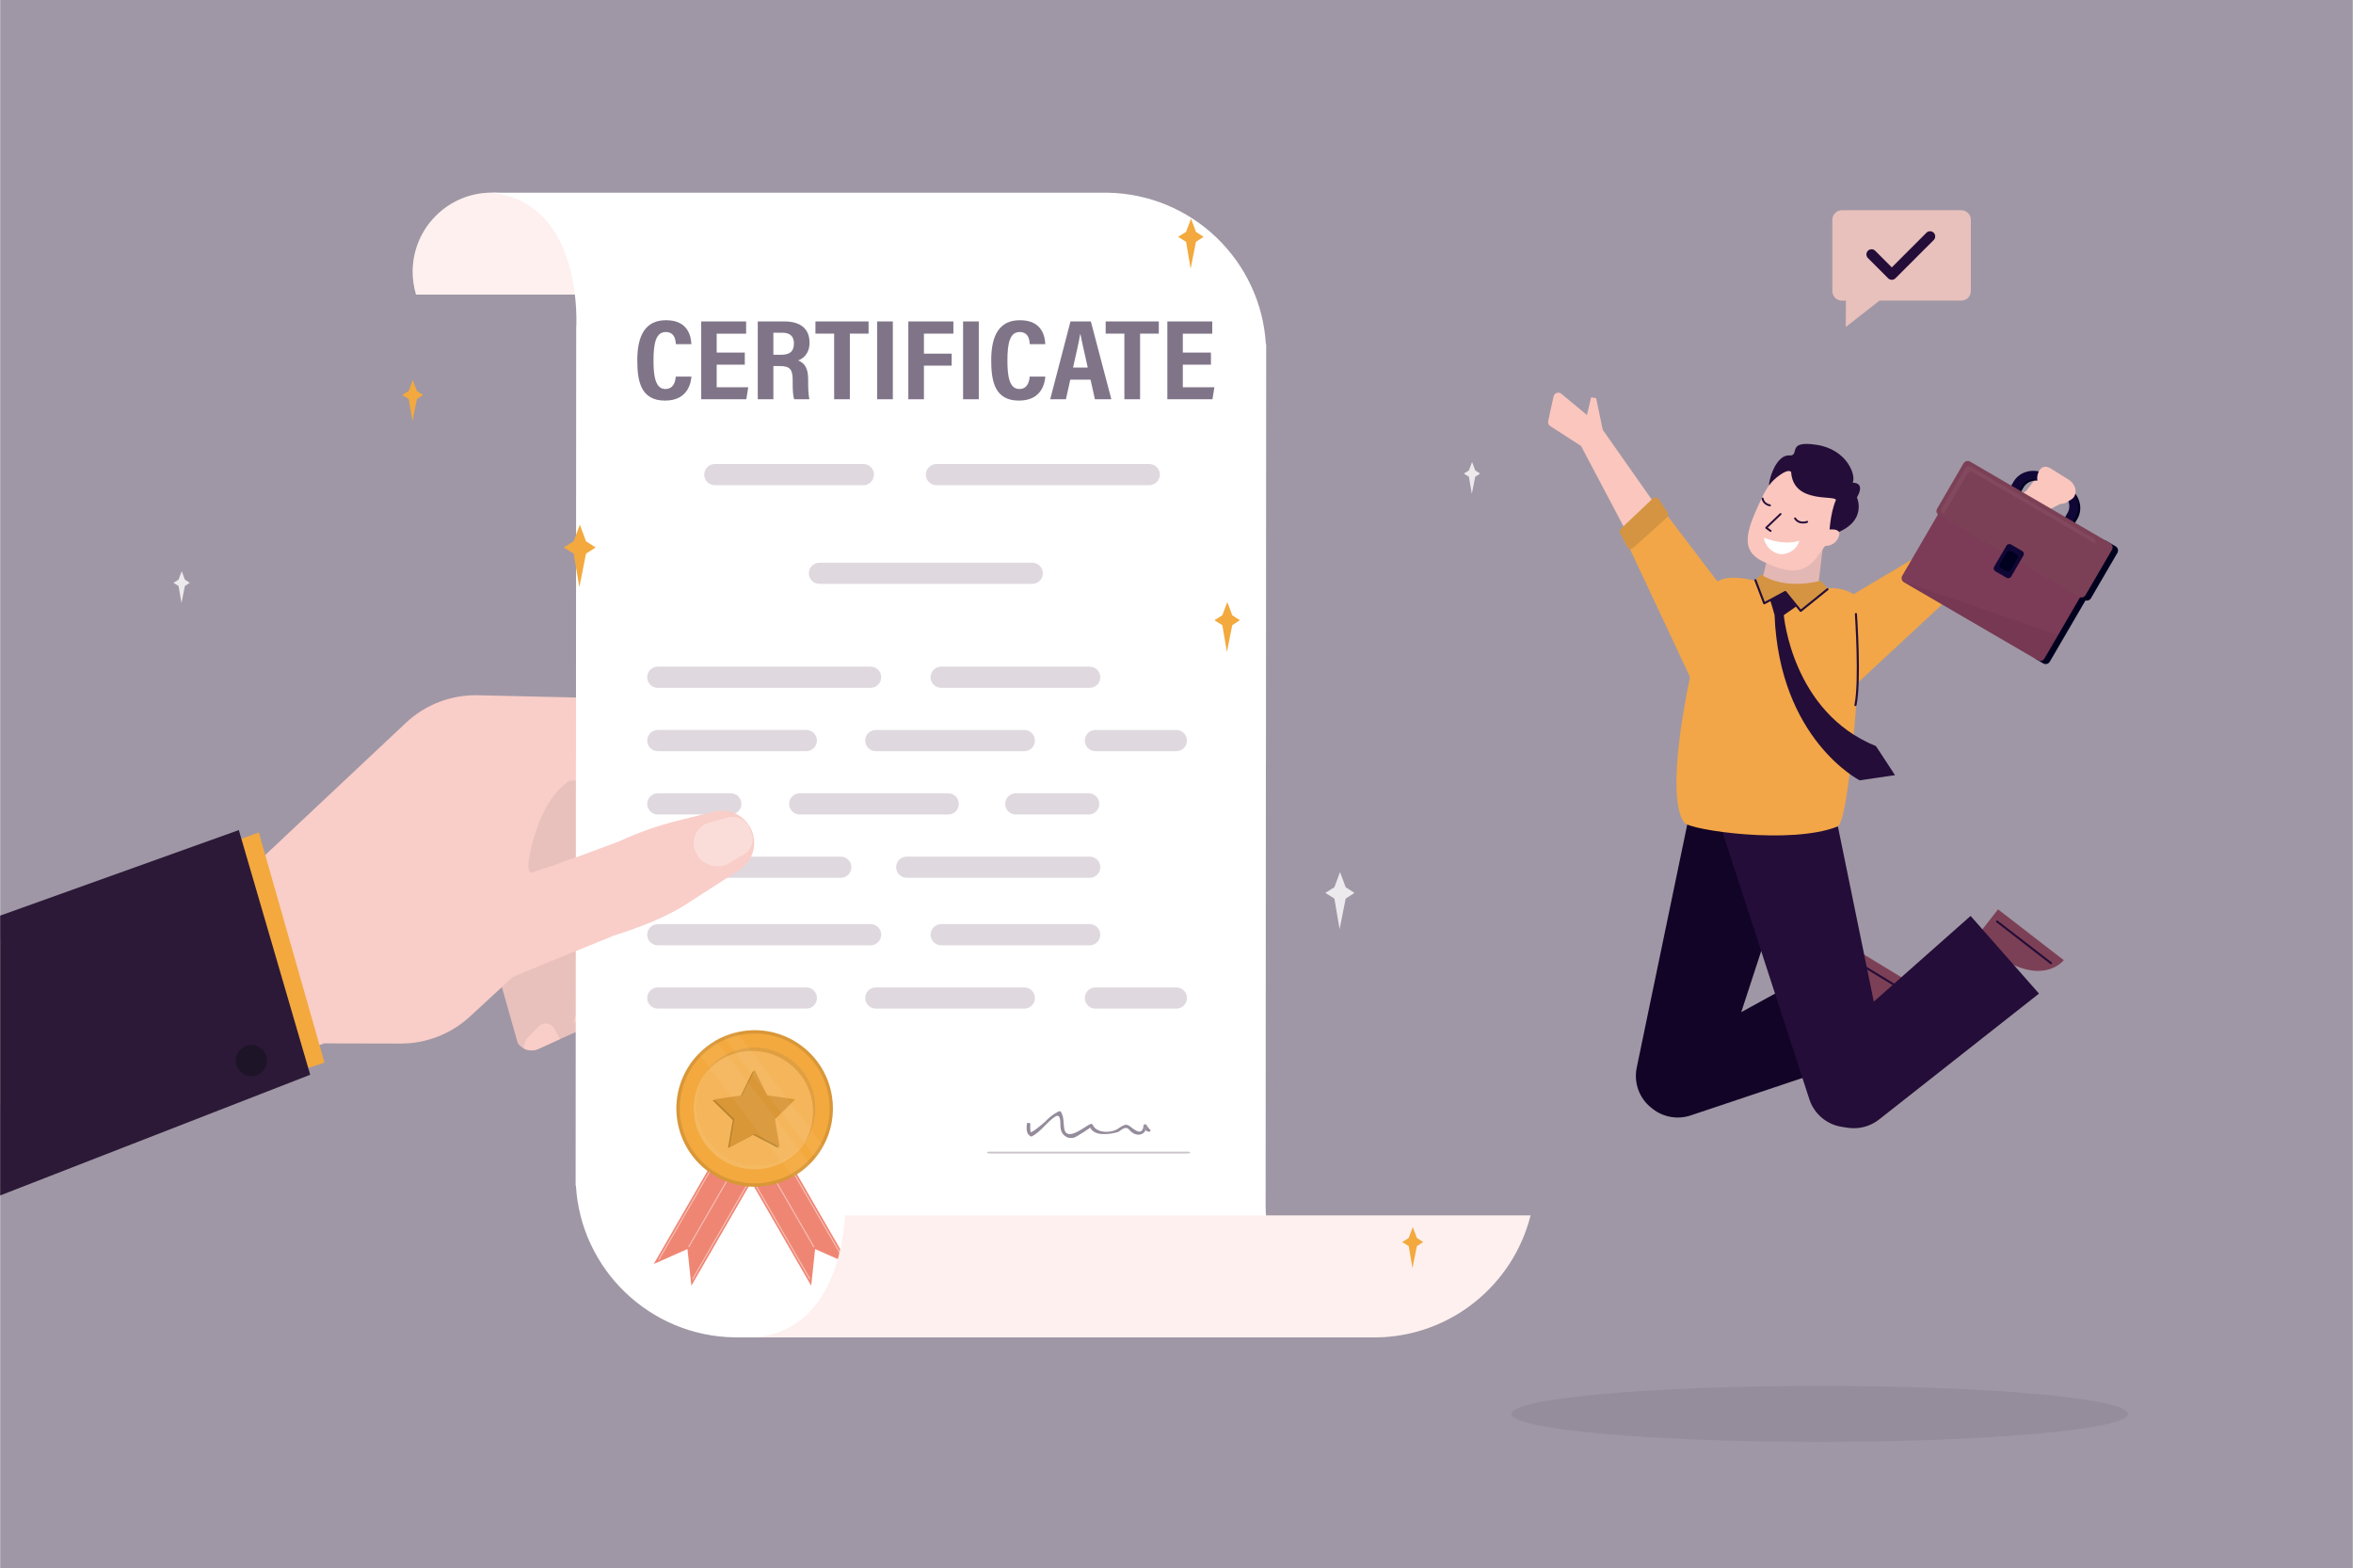 <?xml version="1.0" encoding="UTF-8"?> <svg xmlns="http://www.w3.org/2000/svg" id="uuid-60a92922-42ee-4f4e-bf5a-af0a7d2a7ad5" data-name="Ñëîé 1" width="60.22cm" height="40.14cm" viewBox="0 0 1706.92 1137.94"><g><rect width="1706.92" height="1137.94" style="fill: #fff; stroke-width: 0px;"></rect><rect width="1706.92" height="1137.94" style="fill: #2c1938; opacity: .45; stroke-width: 0px;"></rect></g><ellipse cx="1320.1" cy="1025.86" rx="223.71" ry="20.31" style="fill: #2c1938; opacity: .08; stroke-width: 0px;"></ellipse><g><path d="M1336.24,152.52h86.6c3.85,0,6.97,3.12,6.97,6.97v51.67c0,3.85-3.12,6.97-6.97,6.97,0,0-20.99,0-41.47,0h0c-.61,0-1.22,0-1.83,0-.61,0-1.22,0-1.83,0h0c-4.8,0-9.62,0-14.19,0l-24.48,19.15.09-19.15c-1.84,0-2.88,0-2.88,0-3.85,0-6.97-3.12-6.97-6.97v-51.67c0-3.85,3.12-6.97,6.97-6.97Z" style="fill: #e8c0bc; stroke-width: 0px;"></path><path d="M1397.57,168.87l-25.12,25.12-12.06-12.06c-1.45-1.45-3.83-1.45-5.29,0-1.45,1.45-1.45,3.83,0,5.29l14.68,14.68s.01.02.02.02c.73.73,1.69,1.09,2.64,1.09s1.92-.36,2.65-1.09c0,0,.01-.02.02-.02l27.74-27.74c1.45-1.45,1.45-3.83,0-5.29-1.45-1.45-3.83-1.45-5.29,0Z" style="fill: #240d38; stroke-width: 0px;"></path></g><g><g><path d="M348.62,662.09l-23.37-98.7,122.97-6.06,30.09,124.62c1.89,11.44-.65,23.16-7.1,32.79l-22.92,34.16c-5.35,7.98-16.19,10.07-24.12,4.65l-6.82-4.65-14.84,6.7-12.07,5.46c-3.41,1.54-7.2,1.37-10.35-.21-1.8-.9-3.39-2.26-4.58-4.03l-26.88-94.71Z" style="fill: #e8c0bc; stroke-width: 0px;"></path><path d="M438.98,739.55l3.72-13.38c1.57-5.66,7.98-8.24,12.92-5.2l6.93,5.05-15.92,24.15-6.07-2.59c-1.77-2.26-2.36-5.24-1.59-8.02Z" style="fill: #f9cdc8; stroke-width: 0px;"></path><path d="M382.13,753.66l8.17-8.68c3.45-3.67,9.23-3.1,11.64,1.16l4.37,7.69-3.81,1.76-12.07,5.46c-3.41,1.54-7.2,1.37-10.35-.21-.39-2.41.36-5.38,2.05-7.18Z" style="fill: #f9cdc8; stroke-width: 0px;"></path><path d="M415.99,741.46l17.28-44.6c.1-.26.39-.46.65-.29.26.1.39.39.29.65l-17.28,44.6c-.1.25-.36.37-.61.3-.02,0-.03,0-.05-.02-.26-.1-.39-.39-.29-.65Z" style="fill: #f9cdc8; stroke-width: 0px;"></path></g><path d="M576.59,634.96l-14.8-53.77-60.81-63.97c-5.75-6.05-13.68-9.56-22.02-9.75l-132.32-3.03c-19.39-.44-38.17,6.75-52.3,20.03l-123.48,116.04L0,680.95v120.08l21.03,33.13,213.97-77.12,55.49.13c18.65.04,36.62-6.96,50.32-19.6l60.4-55.72,50.42-7.59c18.39-2.77,35.98-9.45,51.57-19.59l31.51-20.49-19.74-35.19-5.51-4.12-35.44,8.62-32.62,11.21-28.61,8.91c-16.61,5.17-30.87,19.02-29.48,2.03,0,0,5.7-43.73,29.93-59.21l55.76-1.84,40.46,30.28,15.53-3.78c10.13-1.03,19.64,5.05,22.95,14.68,3.27,9.51-.35,20.02-8.78,25.5l-4.46,2.9,8.2,14.62c4.46,7.96,14.1,11.42,22.6,8.13,8.78-3.4,13.55-12.89,11.06-21.96Z" style="fill: #f9cdc8; stroke-width: 0px;"></path><path d="M509.48,594.87l15.53-3.78c10.13-1.03,19.64,5.05,22.95,14.68,3.27,9.51-.35,20.02-8.78,25.5l-4.46,2.9-19.74-35.19-5.5-4.12Z" style="fill: #f9cdc8; stroke-width: 0px;"></path><polygon points="67.04 647.59 187.65 603.99 235.31 771.02 148.56 799.07 104.32 748.24 67.04 647.59" style="fill: #f3a93e; stroke-width: 0px;"></polygon><polygon points="0 867.35 224.93 779.79 173.15 602.26 0 664.33 0 867.35" style="fill: #2c1938; stroke-width: 0px;"></polygon><path d="M174.48,761.17c4.6-4.29,11.8-4.03,16.09.56,4.29,4.6,4.03,11.8-.56,16.09-4.6,4.29-11.8,4.03-16.09-.56-4.29-4.6-4.03-11.8.56-16.09Z" style="fill: #1e1428; stroke-width: 0px;"></path><g><path d="M422.15,196.11c0-31.69-33.79-56.33-65.48-56.33s-57.38,25.69-57.38,57.38c0,5.77.85,11.33,2.44,16.58h123.95c1.58-5.25-3.52-11.87-3.52-17.64Z" style="fill: #fff; stroke-width: 0px;"></path><path d="M422.15,196.11c0-31.69-33.79-56.33-65.48-56.33s-57.38,25.69-57.38,57.38c0,5.77.85,11.33,2.44,16.58h123.95c1.58-5.25-3.52-11.87-3.52-17.64Z" style="fill: #f9cdc8; opacity: .3; stroke-width: 0px;"></path><path d="M982.56,970.36c-67.6-7.72-64.43-98.6-64.43-98.6l.19-317.99h.04l.18-303.99c-.07.07-.14.14-.21.22-3.53-60.88-53.57-109.28-115.12-110.19v-.02h-446.55c67.6,7.72,61.27,98.6,61.27,98.6l-.19,311.7h-.04l-.19,310.28c.07-.07.14-.14.21-.22,3.53,60.88,53.57,109.28,115.12,110.19v.02h449.71Z" style="fill: #fff; stroke-width: 0px;"></path><g style="opacity: .5;"><path d="M829.48,816.62c-.62,9.64-9.19.63-10.79-.07-.59-.26-1.77-.63-2.49-.42-2.42.7-3.39,1.72-5.44,2.96-5.63,3.4-15.61,2.88-18.05-2.95-.24-.58-1.13-.88-1.86-.57-3.63,1.54-17.01,13.18-18.82,3.39-.74-4.05-.07-8.42-2.41-12.21-.27-.44-1.2-.62-1.73-.35-4.01,2.02-7.02,4.58-9.83,7.48-1,1.03-10.19,8.79-10.45,7.4-.36-1.94-.29-3.76-.22-5.69.05-1.21-2.49-1.23-2.54-.02-.11,3.01-.73,6.4,2.35,8.7.36.27,1.09.41,1.54.16,6.96-3.91,10.18-9.95,16.59-14.18,4.66-3.08,3.73,5.64,3.92,7.32.17,1.56.49,3.59,1.61,4.97,2.01,2.45,4.48,3.81,8.32,2.83,1.76-.45,11.77-7.12,11.75-7.17,1.11,2.66,4.6,4.43,8.27,4.59,4.25.2,7.57-.24,11.56-1.37,2.09-.59,5.36-5.25,8.4-1.72,4.32,5.03,9.69,4.38,11.88.45-1.13-.8-1.33-1.87-1.55-3.53Z" style="fill: #2c1938; stroke-width: 0px;"></path><path d="M829.48,816.62c.85,0,1.69.01,2.54.02-.16-1.19-2.46-1.25-2.54-.02Z" style="fill: #2c1938; stroke-width: 0px;"></path><path d="M833.77,819.25c-.58-.87-1.17-1.74-1.76-2.61-.09,1.35-.45,2.53-.99,3.51.49.35,1.15.64,2.07.91,1.52.45,2.19-1.36.68-1.81Z" style="fill: #2c1938; stroke-width: 0px;"></path><path d="M829.48,816.62c.22,1.66.41,2.72,1.55,3.53.55-.98.9-2.16.99-3.51-.85,0-1.69-.01-2.54-.02Z" style="fill: #2c1938; stroke-width: 0px;"></path></g><path d="M718.08,835.56h143.19c1.16,0,2.11.3,2.11.68h0c0,.37-.95.68-2.11.68h-143.19c-1.16,0-2.11-.3-2.11-.68h0c0-.37.95-.68,2.11-.68Z" style="fill: #9b8d9b; opacity: .5; stroke-width: 0px;"></path><g style="opacity: .4;"><path d="M518.5,352.05h107.76c4.23,0,7.7-3.46,7.7-7.7s-3.46-7.7-7.7-7.7h-107.76c-4.23,0-7.7,3.46-7.7,7.7s3.46,7.7,7.7,7.7Z" style="fill: #b0a0ae; stroke-width: 0px;"></path><path d="M798.19,491.38c0-4.23-3.46-7.7-7.7-7.7h-107.76c-4.23,0-7.7,3.46-7.7,7.7s3.46,7.7,7.7,7.7h107.76c4.23,0,7.7-3.46,7.7-7.7Z" style="fill: #b0a0ae; stroke-width: 0px;"></path><path d="M477.13,545.02h107.76c4.23,0,7.7-3.46,7.7-7.7s-3.46-7.7-7.7-7.7h-107.76c-4.23,0-7.7,3.46-7.7,7.7s3.46,7.7,7.7,7.7Z" style="fill: #b0a0ae; stroke-width: 0px;"></path><path d="M743.05,529.63h-107.76c-4.23,0-7.7,3.46-7.7,7.7s3.46,7.7,7.7,7.7h107.76c4.23,0,7.7-3.46,7.7-7.7s-3.46-7.7-7.7-7.7Z" style="fill: #b0a0ae; stroke-width: 0px;"></path><path d="M580.08,575.57c-4.23,0-7.7,3.46-7.7,7.7s3.46,7.7,7.7,7.7h107.76c4.23,0,7.7-3.46,7.7-7.7s-3.46-7.7-7.7-7.7h-107.76Z" style="fill: #b0a0ae; stroke-width: 0px;"></path><path d="M853.37,529.63h-58.74c-4.23,0-7.7,3.46-7.7,7.7h0c0,4.23,3.46,7.7,7.7,7.7h58.74c4.23,0,7.7-3.46,7.7-7.7h0c0-4.23-3.46-7.7-7.7-7.7Z" style="fill: #b0a0ae; stroke-width: 0px;"></path><path d="M679.3,352.05h154.39c4.23,0,7.7-3.46,7.7-7.7s-3.46-7.7-7.7-7.7h-154.39c-4.23,0-7.7,3.46-7.7,7.7s3.46,7.7,7.7,7.7Z" style="fill: #b0a0ae; stroke-width: 0px;"></path><path d="M756.5,415.95c0-4.23-3.46-7.7-7.7-7.7h-154.39c-4.23,0-7.7,3.46-7.7,7.7s3.46,7.7,7.7,7.7h154.39c4.23,0,7.7-3.46,7.7-7.7Z" style="fill: #b0a0ae; stroke-width: 0px;"></path><path d="M477.13,499.08h154.39c4.23,0,7.7-3.46,7.7-7.7s-3.46-7.7-7.7-7.7h-154.39c-4.23,0-7.7,3.46-7.7,7.7s3.46,7.7,7.7,7.7Z" style="fill: #b0a0ae; stroke-width: 0px;"></path><path d="M798.19,678.18c0-4.23-3.46-7.7-7.7-7.7h-107.76c-4.23,0-7.7,3.46-7.7,7.7s3.46,7.7,7.7,7.7h107.76c4.23,0,7.7-3.46,7.7-7.7Z" style="fill: #b0a0ae; stroke-width: 0px;"></path><path d="M477.13,731.82h107.76c4.23,0,7.7-3.46,7.7-7.7s-3.46-7.7-7.7-7.7h-107.76c-4.23,0-7.7,3.46-7.7,7.7s3.46,7.7,7.7,7.7Z" style="fill: #b0a0ae; stroke-width: 0px;"></path><path d="M743.05,716.42h-107.76c-4.23,0-7.7,3.46-7.7,7.7s3.46,7.7,7.7,7.7h107.76c4.23,0,7.7-3.46,7.7-7.7s-3.46-7.7-7.7-7.7Z" style="fill: #b0a0ae; stroke-width: 0px;"></path><path d="M853.37,716.42h-58.74c-4.23,0-7.7,3.46-7.7,7.7h0c0,4.23,3.46,7.7,7.7,7.7h58.74c4.23,0,7.7-3.46,7.7-7.7h0c0-4.23-3.46-7.7-7.7-7.7Z" style="fill: #b0a0ae; stroke-width: 0px;"></path><path d="M477.13,685.88h154.39c4.23,0,7.7-3.46,7.7-7.7s-3.46-7.7-7.7-7.7h-154.39c-4.23,0-7.7,3.46-7.7,7.7s3.46,7.7,7.7,7.7Z" style="fill: #b0a0ae; stroke-width: 0px;"></path><path d="M609.89,621.51h-132.76c-4.23,0-7.7,3.46-7.7,7.7h0c0,4.23,3.46,7.7,7.7,7.7h132.76c4.23,0,7.7-3.46,7.7-7.7h0c0-4.23-3.46-7.7-7.7-7.7Z" style="fill: #b0a0ae; stroke-width: 0px;"></path><path d="M790.49,621.51h-132.76c-4.23,0-7.7,3.46-7.7,7.7h0c0,4.23,3.46,7.7,7.7,7.7h132.76c4.23,0,7.7-3.46,7.7-7.7h0c0-4.23-3.46-7.7-7.7-7.7Z" style="fill: #b0a0ae; stroke-width: 0px;"></path><path d="M477.13,590.96h52.93c4.23,0,7.7-3.46,7.7-7.7s-3.46-7.7-7.7-7.7h-52.93c-4.23,0-7.7,3.46-7.7,7.7s3.46,7.7,7.7,7.7Z" style="fill: #b0a0ae; stroke-width: 0px;"></path><path d="M729.13,583.27c0,4.23,3.46,7.7,7.7,7.7h52.93c4.23,0,7.7-3.46,7.7-7.7s-3.46-7.7-7.7-7.7h-52.93c-4.23,0-7.7,3.46-7.7,7.7Z" style="fill: #b0a0ae; stroke-width: 0px;"></path></g><g style="opacity: .6;"><path d="M501.52,273.25c-.28,2.85-1.5,17.41-19.13,17.41s-20.14-14.1-20.14-29.28c0-18.28,6.03-29.05,20.82-29.05,16.85,0,18.16,12.84,18.42,17.36h-11.26c-.18-1.92-.33-8.78-7.34-8.78s-8.88,7.77-8.88,20.69c0,10.65,1.19,20.64,8.57,20.64,6.78,0,7.32-6.82,7.61-8.98h11.34Z" style="fill: #2c1938; stroke-width: 0px;"></path><path d="M540.25,264.59h-20.4v16.4h22.9l-1.4,8.7h-32.73v-56.46h32.59v8.85h-21.36v13.74h20.4v8.77Z" style="fill: #2c1938; stroke-width: 0px;"></path><path d="M560.98,265.61v24.08h-11.32v-56.46h19.46c11.55,0,18.1,5.35,18.1,15.42,0,8.16-4.92,11.69-8.24,12.86,4.92,2.05,7.25,5.76,7.25,14.1v2.25c0,6.42.34,8.81.86,11.83h-11.01c-.93-2.59-1.09-7.06-1.09-11.92v-2.06c0-7.55-1.95-10.1-9.13-10.1h-4.88ZM560.98,257.42h5.34c6.87,0,9.56-2.63,9.56-8.33,0-4.86-2.61-7.68-8.44-7.68h-6.46v16.01Z" style="fill: #2c1938; stroke-width: 0px;"></path><path d="M605.08,242.07h-13.58v-8.85h38.55v8.85h-13.58v47.61h-11.4v-47.61Z" style="fill: #2c1938; stroke-width: 0px;"></path><path d="M647.65,233.22v56.46h-11.4v-56.46h11.4Z" style="fill: #2c1938; stroke-width: 0px;"></path><path d="M658.89,233.22h32.69v8.85h-21.37v14.52h20.12v8.7h-20.12v24.4h-11.32v-56.46Z" style="fill: #2c1938; stroke-width: 0px;"></path><path d="M710.02,233.22v56.46h-11.4v-56.46h11.4Z" style="fill: #2c1938; stroke-width: 0px;"></path><path d="M758.3,273.25c-.28,2.85-1.5,17.41-19.13,17.41s-20.14-14.1-20.14-29.28c0-18.28,6.03-29.05,20.82-29.05,16.85,0,18.16,12.84,18.42,17.36h-11.26c-.18-1.92-.33-8.78-7.34-8.78s-8.88,7.77-8.88,20.69c0,10.65,1.19,20.64,8.57,20.64,6.78,0,7.32-6.82,7.61-8.98h11.34Z" style="fill: #2c1938; stroke-width: 0px;"></path><path d="M776.39,275.47l-3.16,14.21h-11.4s14.72-56.46,14.72-56.46h14.77l14.88,56.46h-11.94l-3.17-14.21h-14.7ZM789.07,266.7c-2.37-10.81-4.27-18.7-5.27-24.09h-.27c-.77,5.2-2.79,13.68-5.13,24.09h10.66Z" style="fill: #2c1938; stroke-width: 0px;"></path><path d="M815.65,242.07h-13.58v-8.85h38.55v8.85h-13.58v47.61h-11.4v-47.61Z" style="fill: #2c1938; stroke-width: 0px;"></path><path d="M878.45,264.59h-20.4v16.4h22.9l-1.4,8.7h-32.73v-56.46h32.59v8.85h-21.36v13.74h20.4v8.77Z" style="fill: #2c1938; stroke-width: 0px;"></path></g><g><g><polygon points="474.18 917.1 498.64 906.26 501.47 932.86 550.6 847.77 523.3 832.02 474.18 917.1" style="fill: #ef8674; stroke-width: 0px;"></polygon><polygon points="499.03 904.83 499.58 904.63 499.68 905.21 535.39 843.35 534.74 842.97 499.03 904.83" style="fill: #fff; opacity: .5; stroke-width: 0px;"></polygon><g style="opacity: .5;"><polygon points="502.34 927.42 502.36 928.89 544.02 856.73 543.37 856.35 502.34 927.42" style="fill: #fff; stroke-width: 0px;"></polygon><polygon points="478.46 913.64 477.18 914.35 518.84 842.19 519.49 842.57 478.46 913.64" style="fill: #fff; stroke-width: 0px;"></polygon></g></g><g><polygon points="615.71 917.1 591.26 906.26 588.42 932.86 539.29 847.77 566.59 832.02 615.71 917.1" style="fill: #ef8674; stroke-width: 0px;"></polygon><polygon points="590.86 904.83 590.31 904.63 590.21 905.21 554.5 843.35 555.15 842.97 590.86 904.83" style="fill: #fff; opacity: .5; stroke-width: 0px;"></polygon><g style="opacity: .5;"><polygon points="587.56 927.42 587.53 928.89 545.87 856.73 546.52 856.35 587.56 927.42" style="fill: #fff; stroke-width: 0px;"></polygon><polygon points="611.43 913.64 612.71 914.35 571.05 842.19 570.4 842.57 611.43 913.64" style="fill: #fff; stroke-width: 0px;"></polygon></g></g><g><path d="M491.25,812.91c4.78,31,33.79,52.26,64.79,47.49,6.89-1.06,13.3-3.32,19.05-6.53,4.64-2.59,8.86-5.81,12.54-9.52,1.4-1.4,2.72-2.88,3.97-4.43,2.16-2.67,4.07-5.54,5.71-8.56,5.74-10.54,8.19-22.97,6.22-35.75-4.78-31-33.79-52.26-64.79-47.48-1.5.23-2.98.52-4.44.86-3.39.8-6.65,1.9-9.76,3.26-1.83.8-3.6,1.69-5.31,2.67-4.62,2.63-8.8,5.89-12.46,9.63-12.05,12.34-18.35,30-15.52,48.36Z" style="fill: #d99738; stroke-width: 0px;"></path><circle cx="547.39" cy="804.26" r="54.36" transform="translate(-26.48 18.67) rotate(-1.91)" style="fill: #f3a93e; stroke-width: 0px;"></circle><circle cx="547.39" cy="804.26" r="44.17" transform="translate(-367.39 1135.38) rotate(-75.66)" style="fill: #fff; opacity: .15; stroke-width: 0px;"></circle><path d="M538.86,763.06c-11.89,1.83-21.93,8.26-28.62,17.18,6.61-10.23,17.39-17.71,30.38-19.71,24.11-3.72,46.66,12.81,50.38,36.92,1.88,12.22-1.44,24.03-8.31,33.2,5.66-8.76,8.26-19.55,6.55-30.67-3.72-24.11-26.27-40.64-50.38-36.92Z" style="fill: #d99738; opacity: .75; stroke-width: 0px;"></path><path d="M555.77,845.28c11.89-1.83,21.93-8.26,28.62-17.18-6.61,10.23-17.39,17.71-30.38,19.71-24.11,3.72-46.66-12.81-50.38-36.92-1.88-12.22,1.44-24.03,8.31-33.2-5.66,8.76-8.26,19.55-6.55,30.67,3.72,24.11,26.27,40.64,50.38,36.92Z" style="fill: #fff; opacity: .04; stroke-width: 0px;"></path><polygon points="546.24 823.4 528.04 832.97 531.51 812.7 516.78 798.34 537.14 795.38 546.24 776.94 555.35 795.38 575.7 798.34 560.97 812.7 564.45 832.97 546.24 823.4" style="fill: #b9832d; stroke-width: 0px;"></polygon><polygon points="547.39 822.7 529.18 832.28 532.66 812 517.93 797.64 538.28 794.68 547.39 776.24 556.49 794.68 576.85 797.64 562.12 812 565.59 832.28 547.39 822.7" style="fill: #d99738; stroke-width: 0px;"></polygon><path d="M524.53,752.24l1.53,2,6.39,8.36.05.07,1.16,1.52,5.54,7.24,21.2,27.72,23.06,30.14.04.06.03.03.05.06.05.07,6.44,8.42,1.53,2c2.16-2.67,4.07-5.54,5.71-8.56l-1.63-2.13-7.03-9.19-.05-.06-.62-.81-43.31-56.61-1.71-2.23-.06-.08-6.98-9.12-1.63-2.14c-3.39.8-6.65,1.9-9.76,3.26Z" style="fill: #fff; opacity: .05; stroke-width: 0px;"></path><path d="M506.77,764.55l1.5,1.96,6.24,8.16.04.05.26.33,22.17,28.98,5.97,7.8,7.58,9.91,5.45,7.13,10.28,13.44.97,1.26.08.11,6.28,8.21,1.5,1.96c4.64-2.59,8.86-5.81,12.54-9.52l-1.5-1.96-6.27-8.19-.09-.12-.32-.41-23.36-30.53-5.84-7.63-6.92-9.05-5.32-6.95-10.14-13.26-.9-1.18-.05-.06-6.22-8.14-1.49-1.95c-4.62,2.63-8.8,5.89-12.46,9.63Z" style="fill: #fff; opacity: .05; stroke-width: 0px;"></path></g></g><path d="M612.98,881.84c-1.46,23.89-10.53,82.39-64.18,88.52h449.71v-.02c54.03-.8,99.18-38.19,111.8-88.49h-497.33Z" style="fill: #fff; stroke-width: 0px;"></path><path d="M612.98,881.84c-1.46,23.89-10.53,82.39-64.18,88.52h449.71v-.02c54.03-.8,99.18-38.19,111.8-88.49h-497.33Z" style="fill: #f9cdc8; opacity: .3; stroke-width: 0px;"></path></g><polygon points="863.99 158.62 860.4 168.25 854.63 171.85 860.4 175.44 863.72 194.9 867.59 175.44 873.15 171.85 867.59 168.25 863.99 158.62" style="fill: #f3a93d; stroke-width: 0px;"></polygon><polygon points="890.31 436.79 886.72 446.41 880.96 450.01 886.72 453.61 890.04 473.07 893.91 453.61 899.47 450.01 893.91 446.41 890.31 436.79" style="fill: #f3a93d; stroke-width: 0px;"></polygon><polygon points="420.56 380.69 416.07 392.72 408.87 397.21 416.07 401.7 420.22 426.01 425.05 401.7 431.99 397.21 425.05 392.72 420.56 380.69" style="fill: #f3a93d; stroke-width: 0px;"></polygon><polygon points="1024.89 890.3 1021.94 898.21 1017.2 901.17 1021.94 904.12 1024.67 920.11 1027.85 904.12 1032.42 901.17 1027.85 898.21 1024.89 890.3" style="fill: #f3a93d; stroke-width: 0px;"></polygon><polygon points="299.37 275.75 296.41 283.66 291.68 286.61 296.41 289.57 299.15 305.56 302.32 289.57 306.89 286.61 302.32 283.66 299.37 275.75" style="fill: #f3a93d; stroke-width: 0px;"></polygon><polygon points="972.11 632.75 968.01 643.74 961.44 647.84 968.01 651.95 971.8 674.15 976.22 651.95 982.56 647.84 976.22 643.74 972.11 632.75" style="fill: #fff; opacity: .8; stroke-width: 0px;"></polygon><polygon points="131.71 414.43 129.41 420.57 125.73 422.87 129.41 425.16 131.54 437.59 134 425.16 137.55 422.87 134 420.57 131.71 414.43" style="fill: #fff; opacity: .8; stroke-width: 0px;"></polygon><polygon points="1067.9 335.16 1065.6 341.31 1061.93 343.61 1065.6 345.9 1067.73 358.32 1070.2 345.9 1073.74 343.61 1070.2 341.31 1067.9 335.16" style="fill: #fff; opacity: .8; stroke-width: 0px;"></polygon><g><path d="M324.36,690.76c-7.12-18.27,2.6-38.75,21.25-44.79,26.73-8.66,59.8-19.37,62.89-20.4l40.73-15.17c13.61-6.32,27.79-11.33,42.36-14.95l24.94-6.2c11.03-3.51,22.97,1.56,28.1,11.94h0c5.28,10.69,1.69,23.64-8.36,30.07-15.96,10.22-36.77,23.62-36.77,23.62-15.4,10.44-35.66,17.97-54.24,23.93,0,0-57.95,23.55-70.47,28.88-22.92,9.75-41.36,6.29-50.4-16.91v-.03Z" style="fill: #f9cdc8; stroke-width: 0px;"></path><path d="M504.33,617.51c-3.57-8.64,1.11-18.1,10.23-20.66l13.22-3.71c5.58-1.57,12.79,1.06,15.23,6.32l2.16,5.22c2.3,4.97-.15,11.86-4.83,14.7l-10.97,6.66c-9.04,5.49-20.85,1.62-24.89-8.16l-.16-.39Z" style="fill: #faddd9; stroke-width: 0px;"></path></g></g><g><path d="M1157.93,288.88l-3.64-.58-3.04,12.81-18.56-15.4c-2.02-1.67-5.09-.62-5.65,1.94l-3.92,17.81c-.31,1.43.29,2.9,1.52,3.69l22.35,14.45,83.62,158.3,15.57-51.23-83.46-118.83-4.78-22.96Z" style="fill: #fac6be; stroke-width: 0px;"></path><polygon points="1179.24 391.54 1229.01 497.51 1250.68 428.13 1203.51 366.13 1179.24 391.54" style="fill: #f2a648; stroke-width: 0px;"></polygon><path d="M1203.14,362.08c-.93-1.36-2.86-1.57-4.06-.44l-23.21,21.98c-.87.82-1.09,2.11-.54,3.18l5.19,10.06c.81,1.56,2.87,1.94,4.17.76l24.7-22.25c1-.9,1.18-2.39.42-3.5l-6.68-9.79Z" style="fill: #d49442; stroke-width: 0px;"></path><path d="M1263.22,734.33l40.43-123.7-74.05-39.22-42.23,203.21c-2.27,10.92,1.8,22.18,10.53,29.12l.85.67c7.83,6.22,18.27,8.06,27.75,4.89l147.64-49.46-28.62-70.66-82.29,45.17Z" style="fill: #120427; stroke-width: 0px;"></path><g><path d="M1435.64,677.52s8.23,16.85,30.01,24.55c19.87,7.02,29.98-3.49,31.6-5.39l-47.71-36.88-13.9,17.72Z" style="fill: #7c4056; stroke-width: 0px;"></path><path d="M1449.28,668c-.33-.26-.8-.2-1.06.14-.25.33-.19.8.14,1.06l39.13,30.25c.14.11.3.16.46.16.22,0,.45-.1.6-.29.25-.33.19-.8-.14-1.06l-39.13-30.25Z" style="fill: #240d38; stroke-width: 0px;"></path></g><g><path d="M1339.75,711.33s10.07,15.82,32.57,21.02c20.53,4.74,29.4-6.83,30.8-8.9l-51.55-31.3-11.82,19.17Z" style="fill: #7c4056; stroke-width: 0px;"></path><path d="M1394.52,725.99l-42.28-25.67c-.36-.21-.82-.11-1.04.25-.22.36-.1.82.25,1.04l42.28,25.67c.12.07.26.11.39.11.25,0,.5-.13.65-.36.22-.36.1-.82-.25-1.04Z" style="fill: #240d38; stroke-width: 0px;"></path></g><path d="M1359.38,726.73l-29.97-146.25-80.95,19.68,64.15,197.39c3.45,10.6,12.57,18.36,23.59,20.05l4.24.65c8.08,1.24,16.32-.92,22.75-5.98l116.05-91.36-49.64-56.35-70.22,62.17Z" style="fill: #240d38; stroke-width: 0px;"></path><path d="M1275.64,432.33s25.06,8.42,41.29,5.72c.96-.59,6.05-46.13,6.05-46.13l-35.34-10.04-12,50.45Z" style="fill: #e3b7b3; stroke-width: 0px;"></path><path d="M1320.99,427.61c-20.44,8.68-36.34-1.16-43.85-5.19-23.41-6.85-30.69-.71-30.69-.71-9.06,10.06-44.05,151.17-24.37,175.32,4.27,5.24,76.93,16.1,110.92,2.68,10.35-4.09,19.07-161.01,17.15-163.92-1.68-2.54-12.29-12-29.16-8.18Z" style="fill: #f2a648; stroke-width: 0px;"></path><path d="M1277.56,416.71l-4.08,4.24,6.39,16.77,15.32-8.21,11.16,13.72,20.02-15.99-5.56-5.82c-28.72,6.96-43.25-4.7-43.25-4.7Z" style="fill: #d49442; stroke-width: 0px;"></path><path d="M1325.34,426.93l-18.89,15.23-10.68-13.13c-.23-.28-.63-.36-.94-.19l-14.56,7.81-6.09-15.96c-.15-.39-.59-.6-.97-.44-.39.15-.59.58-.44.97l6.39,16.77c.08.2.24.36.44.44.2.07.43.06.62-.04l14.77-7.92,10.76,13.23c.15.18.37.28.59.28.17,0,.33-.06.47-.17l19.47-15.7c.32-.26.37-.74.11-1.06-.26-.32-.73-.37-1.06-.11Z" style="fill: #240d38; stroke-width: 0px;"></path><g><path d="M1324.6,344.81s-29.21-20.14-46.22,15.94c-10.42,22.09-17.06,37.57-.41,46.13,19.75,10.15,31.97,9.53,40.95-3.69,8.98-13.21,33.68-38.91,5.68-58.38Z" style="fill: #fac6be; stroke-width: 0px;"></path><path d="M1310.75,378c-.22.08-5.13,1.97-7.93-2.26-.14-.22-.4-.33-.64-.31-.11.01-.21.05-.31.11-.32.21-.41.64-.2.95,3.4,5.18,9.53,2.81,9.59,2.79.36-.14.53-.54.39-.9-.14-.36-.53-.52-.9-.39Z" style="fill: #240d38; stroke-width: 0px;"></path><path d="M1284.14,365.98c-.17-.03-4.08-.61-4.77-4.38-.07-.37-.43-.62-.8-.56-.38.07-.62.43-.56.8.86,4.74,5.88,5.5,5.93,5.51.38.05.73-.21.78-.59.02-.18-.02-.36-.12-.5-.11-.15-.27-.26-.47-.29Z" style="fill: #240d38; stroke-width: 0px;"></path><path d="M1291.22,372.48l-10.39,9.96c-.15.14-.22.34-.21.55.01.2.12.39.29.51l3.2,2.29s.1.06.15.08c.29.11.62.02.81-.24.22-.31.15-.74-.16-.97l-2.52-1.8,9.79-9.39c.28-.26.28-.7.02-.98-.25-.28-.69-.29-.98-.02Z" style="fill: #240d38; stroke-width: 0px;"></path><path d="M1279.64,390.15c.62,6.52,7.98,13.22,15.07,11.73,3.33-.7,8.79-2.94,10.69-9.59,0,0-9.64,4.12-25.76-2.15Z" style="fill: #fff; stroke-width: 0px;"></path><path d="M1344.06,350.17c2.66-5.37-4.17-24.07-26.11-27.42-21.94-3.36-12.2,7.07-19,7.73-12.39-1.61-16.97,24.48-15.22,21.32,1.75-3.16,12.83-12.69,15.67-9.38,1.49,23.32,31.74,16.55,32.53,20.31-4.5,10.16-4.87,25.67-4.87,25.67,29.45-8.21,19.83-28.04,20.08-27.51,6.41-11.15-2.69-10.56-3.09-10.72Z" style="fill: #240d38; stroke-width: 0px;"></path><path d="M1325.17,384.48s-5.88,11.55-2.66,11.7c3.22.15,9.07-.41,11.49-6.93,2.64-7.13-8.83-4.77-8.83-4.77Z" style="fill: #fac6be; stroke-width: 0px;"></path></g><path d="M1490.15,342.51l-8.87-.89-11.4,14.63-121.91,78.89-.21,52.32,132.29-114.41,23.2-11.75c1.19-.23,1.77-6.02,1.97-7.21,0,0-12.99-12.24-15.07-11.58Z" style="fill: #fac6be; stroke-width: 0px;"></path><polygon points="1344.74 431.1 1342.83 499.97 1424.68 423.94 1411.71 391.29 1344.74 431.1" style="fill: #f2a648; stroke-width: 0px;"></polygon><path d="M1417.49,388.79c-.69-1.5-2.55-2.03-3.92-1.12l-9.86,6.57c-1.12.74-1.51,2.2-.92,3.4l14.56,29.88c.77,1.58,2.82,2,4.16.86l8.59-7.38c.9-.78,1.19-2.06.69-3.15l-13.29-29.07Z" style="fill: #d49442; stroke-width: 0px;"></path><path d="M1360.84,541.29c-60.83-24.6-66.75-94.98-66.75-94.98l8.95-6.26-7.85-10.54-10.94,6.07s3.13,10.17,3.13,10.62c3.58,90.34,61.72,119.97,61.72,119.97l25.66-3.75s-14.09-21.64-13.92-21.13Z" style="fill: #240d38; stroke-width: 0px;"></path><path d="M1346.36,444.77c-.42.03-.73.39-.7.8.03.48,3.3,48.73-.32,65.87-.09.41.17.81.58.89.05.01.11.02.16.02.35,0,.66-.24.74-.6,3.67-17.34.49-64.3.35-66.29-.03-.41-.39-.77-.8-.7Z" style="fill: #240d38; stroke-width: 0px;"></path><g><path d="M1499.79,353l-13.45-7.84c-8.64-5.03-19.4-2.71-23.99,5.18l-8.27,14.2c-.3.51-.48,1.06-.71,1.6l5.68,3.31c.2-.54.41-1.08.71-1.6l8.27-14.2c2.93-5.03,9.79-6.51,15.29-3.3l13.45,7.84c5.51,3.21,7.6,9.91,4.67,14.93l-8.27,14.2c-.3.51-.66.97-1.04,1.4l5.68,3.31c.35-.47.74-.89,1.04-1.4l8.27-14.2c4.59-7.88,1.31-18.39-7.33-23.42Z" style="fill: #00001f; stroke-width: 0px;"></path><path d="M1521.1,414.81l-5.46-3.18-38.56,66.65,5.26,3.07c1.65.96,3.77.4,4.73-1.25l35.28-60.56c.96-1.65.4-3.77-1.25-4.73Z" style="fill: #00001f; stroke-width: 0px;"></path><path d="M1534.85,396.42l-7.78-4.53-22.54,38.96,7.67,4.47c1.65.96,3.77.4,4.73-1.25l19.18-32.92c.96-1.65.4-3.77-1.25-4.73Z" style="fill: #00001f; stroke-width: 0px;"></path><path d="M1498.25,352.11l-13.45-7.84c-8.64-5.03-19.4-2.71-23.99,5.18l-8.27,14.2c-.3.51-.47,1.06-.71,1.6l5.68,3.31c.2-.54.41-1.08.71-1.6l8.27-14.2c2.93-5.03,9.79-6.51,15.3-3.3l13.45,7.84c5.51,3.21,7.6,9.91,4.67,14.93l-8.27,14.2c-.3.51-.67.97-1.04,1.4l5.68,3.31c.35-.47.74-.89,1.04-1.4l8.27-14.2c4.59-7.88,1.31-18.39-7.33-23.42Z" style="fill: #100736; stroke-width: 0px;"></path><path d="M1517.18,412.54l-97.17-56.6c-1.65-.96-3.77-.4-4.73,1.25l-35.27,60.56c-.96,1.65-.4,3.77,1.25,4.73l97.17,56.6c1.65.96,3.77.4,4.73-1.25l35.27-60.56c.96-1.65.4-3.77-1.25-4.73Z" style="fill: #7c3b56; stroke-width: 0px;"></path><g style="opacity: .05;"><path d="M1381.25,422.48l97.17,56.6c1.65.96,3.77.4,4.73-1.25l9.89-16.98s-113.44-39.33-111.79-38.37Z" style="fill: #00001f; stroke-width: 0px;"></path></g><path d="M1530.93,394.15l-101.71-59.24c-1.65-.96-3.77-.4-4.73,1.25l-19.18,32.92c-.96,1.65-.4,3.77,1.25,4.73l101.71,59.24c1.65.96,3.77.4,4.73-1.25l19.18-32.92c.96-1.65.4-3.77-1.25-4.73Z" style="fill: #7c4056; stroke-width: 0px;"></path><g style="opacity: .05;"><path d="M1518.82,390.54l-88.98-51.83c-1.44-.84-3.3-.35-4.14,1.09l-16.78,28.8c-.84,1.44-.35,3.3,1.09,4.14l.25.14c.05-.12.1-.24.16-.36l16.78-28.8c.84-1.44,2.69-1.93,4.14-1.09l88.73,51.68c.58-1.38.07-3-1.25-3.78Z" style="fill: #fff; stroke-width: 0px;"></path></g><rect x="1446.07" y="400.01" width="22.51" height="14.27" rx="2.35" ry="2.35" transform="translate(372 1461.49) rotate(-59.78)" style="fill: #100736; stroke-width: 0px;"></rect><path d="M1452.54,402.62h9.57c1.3,0,2.35,1.05,2.35,2.35v4.35c0,1.3-1.05,2.35-2.35,2.35h-9.57c-1.3,0-2.35-1.05-2.35-2.35v-4.35c0-1.3,1.05-2.35,2.35-2.35Z" transform="translate(371.98 1461.48) rotate(-59.78)" style="fill: #00001f; stroke-width: 0px;"></path></g><path d="M1500.68,347.98l-12.21-7.61c-.11-.07-.21-.13-.32-.19l-1.22-.68c-2.35-1.3-4.96-1.05-6.46.62h0c-4.54,5.06-2.78,13.98,3.77,19.02l5.54,4.26c3.02,2.32,6.79,2.76,9.47,1.1l3.49-2.16c4.81-2.98,3.7-10.79-2.04-14.37Z" style="fill: #fac6be; stroke-width: 0px;"></path></g></svg> 